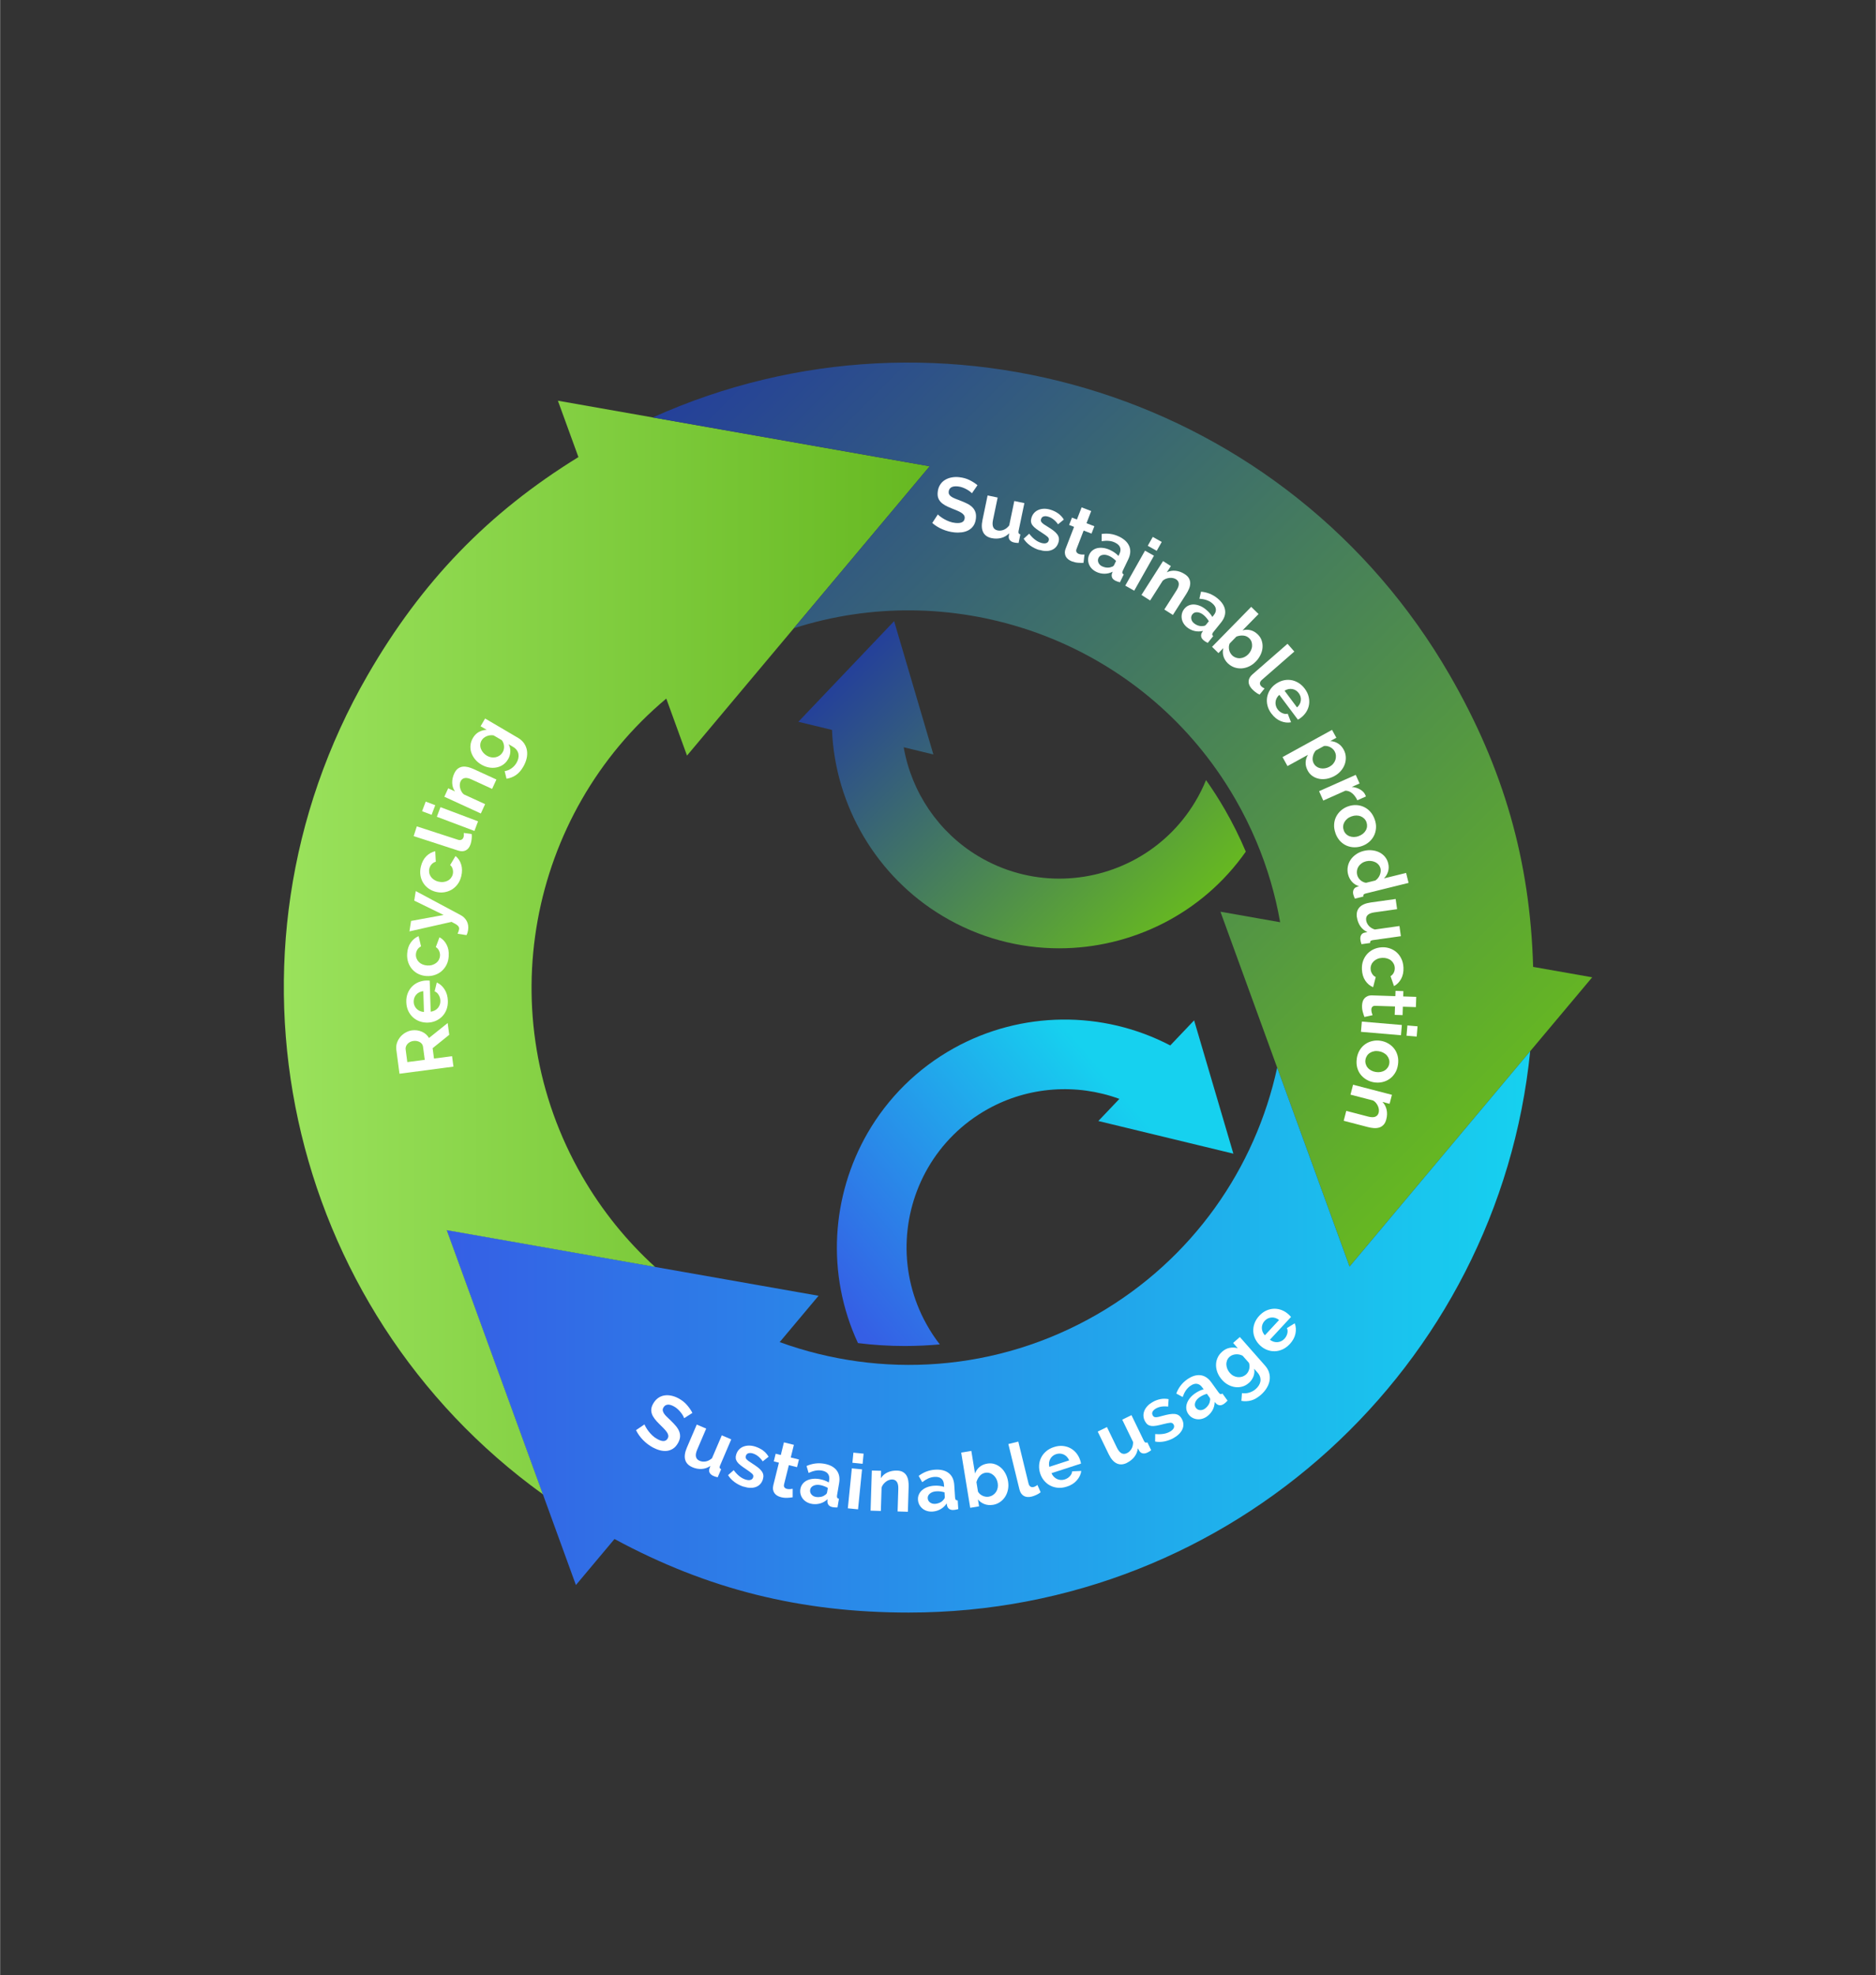 <?xml version="1.0" encoding="UTF-8"?>
<svg xmlns="http://www.w3.org/2000/svg" xmlns:xlink="http://www.w3.org/1999/xlink" version="1.1" width="648" height="682" viewBox="0 0 62258 65535"><rect x="0" y="0" width="62258" height="65535" fill="#333333" stroke="none"/><svg xmlns:xlink="http://www.w3.org/1999/xlink" viewBox="0 0 538.58 566.93" width="62258" height="65535"><defs><style>.cls-1{fill:url(#linear-gradient);}.cls-1,.cls-2,.cls-3,.cls-4,.cls-5,.cls-6,.cls-7,.cls-8{stroke-width:0px;}.cls-2{fill:url(#linear-gradient-6);}.cls-3{fill:url(#linear-gradient-5);}.cls-4{fill:none;}.cls-5{fill:url(#linear-gradient-2);}.cls-6{fill:url(#linear-gradient-3);}.cls-7{fill:#fff;}.cls-8{fill:url(#linear-gradient-4);}</style><linearGradient id="linear-gradient" x1="81.45" y1="271.97" x2="266.9" y2="271.97" gradientUnits="userSpaceOnUse"><stop offset="0" stop-color="#9ae25c"/><stop offset="1" stop-color="#66b821"/></linearGradient><linearGradient id="linear-gradient-2" x1="128.25" y1="395.97" x2="206.73" y2="395.97" xlink:href="#linear-gradient"/><linearGradient id="linear-gradient-3" x1="217.37" y1="89.84" x2="439.27" y2="311.74" gradientUnits="userSpaceOnUse"><stop offset="0" stop-color="#24409a"/><stop offset="1" stop-color="#66b821"/></linearGradient><linearGradient id="linear-gradient-4" x1="249.3" y1="185.67" x2="333.56" y2="269.93" xlink:href="#linear-gradient-3"/><linearGradient id="linear-gradient-5" x1="128.25" y1="382.3" x2="439.33" y2="382.3" gradientUnits="userSpaceOnUse"><stop offset="0" stop-color="#355fe5"/><stop offset="1" stop-color="#16d1ef"/></linearGradient><linearGradient id="linear-gradient-6" x1="242.02" y1="376.07" x2="319.3" y2="310.68" gradientUnits="userSpaceOnUse"><stop offset="0" stop-color="#355fe5"/><stop offset="1" stop-color="#16d1ef"/></linearGradient></defs><g id="Layer_2"><rect class="cls-4" width="538.58" height="566.93"/></g><g id="Layer_1"><path class="cls-1" d="M266.9,133.84l-39.01,46.49-30.67,36.55-5.95-16.36c-39.58,33.12-50.85,90.86-24.16,137.1,5.76,9.97,12.86,18.68,20.96,26.04l-59.82-10.55,27.59,75.8c-73.81-53.16-96.78-154.66-50.32-235.12,15.49-26.83,34.59-46.62,60.52-62.59l-5.89-16.18,27.24,4.8,79.51,14.02Z"/><path class="cls-5" d="M206.73,377.27l-35.55,61.56c-5.33-3.08-10.45-6.39-15.34-9.92l-27.59-75.8,59.82,10.55c5.76,5.24,12.03,9.79,18.66,13.61Z"/><path class="cls-6" d="M457.13,280.52l-17.8,21.21-51.87,61.82-20.78-57.11h0s-16.29-44.75-16.29-44.75l17.14,3.02c-1.37-7.87-3.65-15.67-6.86-23.26-1.73-4.1-3.74-8.14-6.02-12.1-1.69-2.92-3.49-5.74-5.4-8.44-27.46-38.87-76.95-54.82-121.36-40.58l39.01-46.49-79.51-14.02c82.95-37.36,182.37-6.51,228.84,73.97,15.49,26.84,23.08,53.28,23.94,83.74l16.96,2.99Z"/><path class="cls-8" d="M357.67,244.45c-12.57,17.9-32.85,27.74-53.59,27.75-11.45,0-23.04-3.01-33.55-9.32-18.85-11.32-30.77-31.51-31.68-53.37l-9.66-2.33,27.5-28.89,11.27,38.26-8.52-2.06c2.24,12.88,9.98,24.4,21.38,31.24,7.3,4.38,15.34,6.47,23.29,6.47,15.43,0,30.5-7.86,39-22.02,1.22-2.03,2.27-4.12,3.14-6.27,1.91,2.7,3.71,5.52,5.4,8.44,2.28,3.96,4.29,8,6.02,12.1Z"/><path class="cls-3" d="M439.33,301.73c-9.13,90.5-85.54,161.14-178.46,161.13-30.98,0-57.67-6.64-84.47-21.11l-11.08,13.21-9.48-26.05-27.59-75.8,59.82,10.55,46.92,8.27-11.16,13.3c29.02,10.54,62.34,8.67,91.18-7.98,27.51-15.89,45.42-42.03,51.67-70.81l20.78,57.11,51.87-61.82Z"/><path class="cls-2" d="M246.31,385.51c-9.22-19.84-7.6-42.32,2.76-60.29,5.73-9.92,14.13-18.45,24.85-24.39,19.23-10.66,42.67-10.89,62.06-.75l6.85-7.2,11.27,38.26-38.77-9.37,6.04-6.35c-12.27-4.5-26.12-3.56-37.74,2.9-7.44,4.13-13.27,10.05-17.25,16.93-7.71,13.36-8.44,30.34-.43,44.79,1.15,2.07,2.43,4.03,3.86,5.85-3.29.3-6.64.45-10.01.46-4.57,0-9.07-.28-13.49-.84Z"/><path class="cls-7" d="M196.41,407.07c-.04-.14-.14-.35-.29-.64s-.36-.59-.62-.93c-.26-.34-.56-.66-.9-.99s-.72-.6-1.13-.82c-.73-.4-1.35-.57-1.86-.5-.51.07-.9.35-1.17.84-.16.28-.22.55-.18.82.03.26.14.53.32.82s.43.59.76.92c.33.33.71.7,1.16,1.11.57.55,1.07,1.07,1.5,1.58.43.51.75,1.02.96,1.53.21.52.3,1.05.27,1.59-.03.54-.22,1.13-.57,1.76-.4.73-.88,1.28-1.45,1.65-.56.37-1.17.58-1.81.65-.64.06-1.31,0-2.01-.19-.69-.19-1.37-.47-2.04-.83-1.03-.57-1.96-1.28-2.79-2.14-.83-.86-1.49-1.79-1.98-2.8l2.44-1.65c.05.18.18.44.38.8.2.35.45.74.76,1.15.31.41.68.82,1.11,1.23.43.4.91.75,1.44,1.04,1.46.81,2.46.74,2.97-.2.16-.29.22-.59.16-.89-.05-.3-.19-.61-.42-.93-.22-.32-.52-.67-.88-1.04-.37-.37-.78-.78-1.23-1.23-.56-.54-1.02-1.05-1.38-1.53-.37-.48-.63-.95-.79-1.41-.16-.47-.22-.93-.17-1.4.05-.47.22-.96.51-1.49.38-.69.85-1.24,1.4-1.64s1.16-.65,1.81-.76c.65-.11,1.33-.09,2.04.06.71.15,1.4.41,2.1.79.96.53,1.77,1.17,2.41,1.92.64.75,1.15,1.49,1.53,2.24l-2.37,1.51Z"/><path class="cls-7" d="M198.74,421.13c-1.09-.47-1.77-1.17-2.04-2.12-.27-.94-.11-2.1.48-3.48l2.84-6.63,2.71,1.16-2.59,6.05c-.7,1.63-.46,2.7.71,3.2.53.22,1.1.28,1.73.18.63-.11,1.23-.42,1.82-.93l2.81-6.57,2.71,1.16-3.2,7.49c-.12.28-.16.51-.11.67.05.17.19.3.41.41l-.99,2.31c-.29-.06-.53-.12-.72-.19s-.36-.13-.5-.19c-.49-.21-.83-.49-1.04-.84-.21-.35-.26-.73-.14-1.15l.3-.88c-.78.53-1.62.81-2.52.86-.9.05-1.79-.12-2.68-.5Z"/><path class="cls-7" d="M213.42,426.72c-.92-.3-1.77-.74-2.56-1.32-.78-.58-1.4-1.24-1.85-1.99l1.62-1.42c.52.69,1.05,1.26,1.61,1.71s1.15.78,1.78.98c.56.18,1.03.22,1.42.11.39-.11.65-.35.77-.74.13-.39.03-.74-.29-1.04-.32-.3-.86-.71-1.64-1.23-.65-.43-1.19-.81-1.64-1.16s-.78-.68-1.01-1.01c-.23-.33-.37-.67-.41-1.01-.04-.35,0-.73.14-1.15.18-.56.45-1.02.81-1.4.36-.38.79-.66,1.28-.84.49-.19,1.03-.28,1.61-.28.58,0,1.17.1,1.79.3.82.27,1.56.64,2.2,1.11.64.47,1.18,1.07,1.6,1.79l-1.68,1.33c-.42-.6-.86-1.08-1.32-1.45-.46-.37-.95-.63-1.46-.8-.47-.16-.9-.19-1.29-.09-.38.09-.65.35-.79.78-.06.2-.08.37-.04.52.04.15.12.3.26.45.14.15.33.32.57.5s.55.38.92.61c.69.44,1.27.85,1.75,1.21.47.37.84.74,1.1,1.1.26.36.42.73.47,1.11.05.38,0,.8-.14,1.26-.35,1.07-1.02,1.79-2.02,2.16-1,.36-2.18.32-3.54-.12Z"/><path class="cls-7" d="M227.58,429.77c-.43.08-.94.13-1.54.16s-1.2-.03-1.81-.18c-.4-.1-.76-.24-1.08-.43s-.59-.42-.8-.71c-.21-.29-.35-.62-.42-1.01-.07-.39-.04-.83.08-1.33l1.6-6.43-1.47-.37.54-2.2,1.47.37.9-3.63,2.86.71-.9,3.63,2.35.58-.55,2.2-2.35-.58-1.36,5.46c-.1.4-.07.71.1.92.16.21.4.36.7.43.3.08.6.1.91.07.31-.03.56-.06.75-.09v2.41Z"/><path class="cls-7" d="M233.05,431.66c-.55-.09-1.05-.27-1.49-.53-.45-.26-.82-.58-1.11-.97-.29-.38-.5-.81-.62-1.28s-.14-.96-.05-1.48c.09-.54.29-1.01.61-1.43.31-.42.71-.75,1.19-.99.48-.25,1.03-.41,1.66-.49.62-.08,1.29-.06,2,.06.51.09.99.21,1.46.38.47.17.88.36,1.23.59l.11-.65c.12-.75,0-1.37-.35-1.84-.36-.48-.96-.79-1.79-.93-.61-.1-1.22-.09-1.83.03-.62.12-1.26.34-1.94.65l-.58-1.99c1.62-.72,3.28-.94,4.97-.66,1.63.27,2.84.89,3.61,1.84.77.96,1.03,2.19.77,3.71l-.6,3.54c-.05.3-.03.53.05.68s.25.25.5.31l-.42,2.47c-.51.02-.94,0-1.3-.06-.55-.09-.95-.29-1.21-.58-.26-.29-.38-.65-.39-1.07l.04-.64c-.62.58-1.32.98-2.1,1.21-.78.22-1.59.27-2.41.13ZM234.23,429.67c.49.08.97.07,1.44-.02.47-.1.85-.27,1.15-.52.36-.19.56-.44.62-.75l.22-1.3c-.32-.19-.68-.36-1.07-.5-.39-.15-.78-.25-1.15-.32-.75-.13-1.4-.06-1.93.2-.53.26-.85.65-.93,1.17-.08.49.04.93.36,1.32.32.39.76.63,1.3.72Z"/><path class="cls-7" d="M243.4,432.94l1.15-11.47,2.93.29-1.15,11.47-2.93-.29ZM244.71,419.87l.29-2.91,2.93.29-.29,2.91-2.93-.3Z"/><path class="cls-7" d="M260.64,433.93l-2.95-.09.2-6.46c.03-.92-.11-1.6-.42-2.04-.31-.44-.75-.66-1.32-.68-.29,0-.6.04-.91.15-.31.11-.61.26-.88.47s-.53.45-.76.74c-.23.29-.4.6-.51.95l-.21,6.73-2.95-.09.36-11.52,2.66.08-.07,2.13c.45-.72,1.08-1.27,1.9-1.66.82-.38,1.73-.56,2.75-.53.72.02,1.3.17,1.75.45.45.28.79.63,1.02,1.07.24.43.39.92.47,1.47.08.55.11,1.1.09,1.65l-.22,7.19Z"/><path class="cls-7" d="M267.71,433.87c-.56.04-1.08-.02-1.58-.17-.5-.15-.93-.38-1.3-.69-.37-.31-.67-.67-.9-1.1-.22-.43-.36-.9-.39-1.43-.04-.54.05-1.05.27-1.53.21-.48.52-.89.93-1.24.41-.35.91-.64,1.5-.86.59-.22,1.24-.35,1.96-.4.51-.03,1.02-.02,1.51.04.5.06.94.15,1.33.29l-.04-.66c-.05-.76-.3-1.33-.76-1.71-.46-.38-1.11-.55-1.96-.49-.61.04-1.21.19-1.78.44-.57.26-1.15.62-1.74,1.08l-1.02-1.81c1.42-1.08,2.98-1.67,4.69-1.78,1.65-.11,2.96.22,3.93.97s1.5,1.9,1.6,3.44l.23,3.58c.02.31.09.52.21.65s.3.19.55.18l.16,2.5c-.49.13-.92.21-1.29.24-.56.04-.99-.06-1.31-.29-.32-.23-.52-.55-.62-.95l-.11-.63c-.47.71-1.06,1.26-1.77,1.66-.71.4-1.48.62-2.31.68ZM268.41,431.66c.5-.03.96-.15,1.4-.35.43-.2.77-.46,1-.77.3-.27.45-.56.43-.87l-.08-1.32c-.36-.11-.75-.19-1.16-.25-.41-.05-.81-.07-1.19-.04-.76.05-1.37.26-1.83.64-.46.38-.68.83-.64,1.35.03.5.25.9.65,1.2.4.3.88.44,1.44.4Z"/><path class="cls-7" d="M285.05,431.94c-.87.14-1.68.07-2.42-.21-.74-.28-1.37-.73-1.87-1.34l.32,1.98-2.54.42-2.59-15.85,2.91-.48,1.06,6.47c.29-.76.73-1.39,1.33-1.88.6-.49,1.34-.81,2.22-.95.74-.12,1.44-.07,2.1.15.66.22,1.25.56,1.78,1.02s.97,1.04,1.33,1.72c.36.69.6,1.42.73,2.22.13.83.13,1.62-.03,2.37-.15.75-.42,1.43-.81,2.04s-.89,1.12-1.49,1.53c-.6.41-1.28.68-2.03.8ZM283.84,429.6c.46-.08.88-.24,1.24-.48.36-.25.65-.54.88-.89.23-.35.38-.74.47-1.17.08-.43.09-.88.01-1.34s-.22-.89-.43-1.29-.48-.73-.8-1.01c-.32-.27-.68-.48-1.07-.6s-.81-.16-1.24-.09c-.65.11-1.2.42-1.64.93-.44.51-.75,1.1-.93,1.77l.44,2.71c.15.27.34.51.57.71.23.2.49.36.76.49.27.13.56.21.87.26.31.05.6.05.87,0Z"/><path class="cls-7" d="M289.48,414.49l2.87-.7,2.93,12.01c.1.41.28.71.54.89.25.18.57.22.94.13.17-.04.35-.12.54-.22.19-.11.37-.23.54-.36l.92,2.09c-.34.28-.75.53-1.24.76-.49.22-.94.39-1.35.49-.9.22-1.65.15-2.26-.21-.61-.36-1.02-.98-1.24-1.86l-3.18-13.02Z"/><path class="cls-7" d="M306.25,426.72c-.88.29-1.72.39-2.53.32s-1.55-.28-2.22-.63c-.67-.35-1.25-.83-1.75-1.42-.49-.59-.86-1.27-1.11-2.02-.25-.78-.36-1.56-.32-2.34.04-.78.23-1.51.56-2.19.33-.69.81-1.3,1.43-1.84.62-.54,1.38-.96,2.27-1.24.89-.29,1.74-.4,2.54-.32.8.08,1.54.29,2.2.65.66.36,1.23.83,1.71,1.43.48.6.84,1.27,1.08,2.01.06.18.11.36.16.53.05.17.07.32.08.44l-8.47,2.75c.18.42.41.77.69,1.05.28.28.59.5.93.65.34.15.7.24,1.08.25.38.02.74-.03,1.11-.15.56-.18,1.04-.49,1.45-.92.41-.43.63-.9.67-1.41l2.62-.11c-.13.97-.55,1.87-1.27,2.69-.71.83-1.68,1.44-2.91,1.83ZM306.95,419.18c-.34-.8-.86-1.36-1.55-1.68s-1.43-.36-2.2-.11c-.38.12-.71.3-.99.54-.29.24-.52.52-.69.84-.17.32-.29.67-.34,1.06-.05.39-.03.79.08,1.2l5.69-1.85Z"/><path class="cls-7" d="M323.54,419.9c-1.07.52-2.05.57-2.93.15-.89-.42-1.66-1.3-2.31-2.65l-3.15-6.49,2.65-1.29,2.87,5.92c.77,1.6,1.73,2.12,2.88,1.56.52-.25.94-.64,1.27-1.19.33-.54.5-1.21.49-1.99l-3.12-6.43,2.65-1.29,3.55,7.33c.13.28.28.45.44.52.16.07.35.06.58-.04l1.09,2.26c-.24.18-.44.32-.62.42s-.33.18-.47.25c-.48.23-.91.31-1.32.23-.4-.07-.72-.29-.96-.65l-.46-.8c-.12.94-.45,1.76-1.01,2.47s-1.27,1.27-2.14,1.7Z"/><path class="cls-7" d="M337.04,412.71c-.84.48-1.74.82-2.69,1.02-.96.19-1.86.21-2.72.04l.03-2.15c.86.08,1.64.06,2.35-.05s1.35-.33,1.92-.66c.51-.29.85-.62,1.04-.98.18-.36.17-.72-.04-1.07s-.53-.52-.96-.48c-.44.03-1.11.17-2.01.4-.75.2-1.4.34-1.95.44-.55.1-1.03.12-1.43.08-.4-.05-.74-.17-1.03-.37-.29-.2-.54-.49-.76-.87-.29-.51-.46-1.02-.5-1.54-.04-.52.04-1.03.23-1.52.19-.49.48-.95.87-1.38.39-.43.86-.8,1.42-1.13.75-.43,1.51-.73,2.29-.89s1.58-.16,2.41,0l-.14,2.14c-.73-.09-1.38-.08-1.96.01-.58.1-1.1.28-1.57.55-.43.25-.74.55-.93.89-.19.35-.17.72.06,1.11.1.18.22.3.36.38.13.07.3.11.51.11.21,0,.46-.03.75-.09.29-.06.65-.15,1.07-.28.79-.22,1.48-.38,2.07-.48s1.11-.13,1.55-.08c.45.05.83.18,1.14.39s.6.53.84.95c.56.98.65,1.96.25,2.94-.4.98-1.22,1.83-2.46,2.55Z"/><path class="cls-7" d="M346.53,406.56c-.45.33-.93.56-1.43.69-.5.14-.99.17-1.47.11s-.93-.21-1.35-.45c-.42-.24-.78-.58-1.09-1-.32-.44-.51-.92-.59-1.43-.07-.52-.03-1.03.13-1.55.16-.51.43-1.02.81-1.52.38-.5.86-.96,1.45-1.38.42-.3.85-.56,1.3-.78.45-.22.88-.37,1.28-.46l-.39-.54c-.45-.62-.96-.97-1.56-1.05s-1.23.13-1.92.63c-.5.36-.92.8-1.27,1.32-.35.52-.64,1.14-.89,1.84l-1.83-.99c.62-1.66,1.63-3,3.03-4,1.34-.97,2.63-1.39,3.85-1.27s2.28.81,3.18,2.06l2.1,2.91c.18.25.35.4.52.44.17.04.36,0,.57-.14l1.47,2.03c-.34.38-.66.67-.96.88-.45.33-.87.48-1.26.45-.39-.03-.74-.19-1.04-.47l-.43-.48c-.02.85-.23,1.63-.61,2.34-.39.71-.92,1.32-1.6,1.81ZM345.94,404.32c.4-.29.73-.64.99-1.04.26-.4.41-.8.44-1.18.12-.39.08-.71-.1-.96l-.77-1.07c-.36.1-.73.24-1.11.41-.38.18-.72.38-1.04.6-.62.45-1.02.95-1.21,1.51-.19.56-.13,1.06.18,1.49.29.41.69.63,1.19.67.5.04.98-.1,1.43-.42Z"/><path class="cls-7" d="M358.54,396.95c-.58.52-1.21.87-1.89,1.05-.68.19-1.37.23-2.06.14-.7-.1-1.38-.33-2.03-.69-.65-.36-1.24-.84-1.76-1.44-.55-.63-.97-1.3-1.25-2.01s-.42-1.43-.43-2.15c0-.72.13-1.41.43-2.08.29-.67.73-1.26,1.33-1.79.67-.59,1.39-.96,2.17-1.1.77-.14,1.55-.11,2.32.11l-1.34-1.52,1.93-1.7,7.26,8.23c.56.64.95,1.32,1.15,2.04.21.72.25,1.44.14,2.17-.12.73-.38,1.44-.81,2.15-.42.71-.98,1.37-1.67,1.98-.95.83-1.88,1.38-2.8,1.63s-1.87.3-2.83.13l.17-2.23c.69.12,1.39.07,2.09-.14.7-.21,1.34-.56,1.9-1.06.34-.3.63-.64.86-1.01.23-.37.38-.76.45-1.17.07-.41.03-.83-.1-1.26-.13-.43-.38-.85-.75-1.27l-.96-1.09c.15.75.09,1.48-.19,2.21-.28.72-.72,1.35-1.31,1.87ZM357.73,394.53c.24-.21.44-.46.59-.73.15-.27.26-.55.33-.85.07-.3.1-.6.09-.9-.01-.3-.07-.58-.16-.85l-1.82-2.06c-.64-.33-1.31-.46-2.01-.4-.7.07-1.27.3-1.74.71-.34.3-.58.65-.73,1.04-.14.39-.21.8-.19,1.22.02.42.12.84.29,1.25.18.41.42.79.72,1.13.31.35.66.63,1.05.83.39.2.8.32,1.22.36.42.04.83,0,1.23-.12.4-.12.77-.33,1.12-.63Z"/><path class="cls-7" d="M370.28,385.8c-.63.68-1.31,1.18-2.05,1.52-.74.33-1.49.51-2.24.53-.76.02-1.5-.11-2.22-.39-.72-.28-1.37-.69-1.95-1.23-.6-.56-1.07-1.19-1.42-1.88-.34-.7-.54-1.43-.58-2.19-.04-.76.07-1.53.35-2.3.28-.77.73-1.5,1.37-2.19.64-.69,1.33-1.19,2.07-1.52.74-.32,1.49-.49,2.24-.5s1.48.13,2.2.42c.71.29,1.35.7,1.92,1.23.14.13.27.26.39.38.12.12.22.24.29.34l-6.06,6.53c.36.28.73.47,1.11.58.38.11.75.15,1.12.11.37-.03.73-.14,1.06-.3.34-.17.63-.39.89-.67.4-.43.67-.93.82-1.51.14-.58.11-1.09-.11-1.55l2.24-1.38c.36.91.42,1.9.21,2.97-.22,1.07-.77,2.07-1.65,3.02ZM367.22,378.88c-.69-.53-1.41-.77-2.18-.71s-1.42.39-1.97.98c-.27.29-.47.61-.6.96-.13.35-.2.7-.19,1.07,0,.36.08.73.22,1.09.14.36.36.7.65,1.01l4.07-4.39Z"/><path class="cls-7" d="M130.15,306.16l-15.49,2.04-.9-6.85c-.09-.71-.03-1.39.19-2.03.22-.64.54-1.21.97-1.71.43-.5.94-.92,1.52-1.24.58-.33,1.19-.53,1.82-.62,1-.13,1.95,0,2.84.39.89.39,1.57,1,2.04,1.8l5.36-4.3.45,3.38-4.77,3.85.39,2.97,5.19-.68.4,3.01ZM121.92,304.19l-.5-3.77c-.04-.28-.14-.53-.3-.75-.16-.22-.37-.41-.62-.55-.25-.14-.53-.25-.85-.31-.32-.06-.65-.07-1-.02-.36.05-.69.15-.98.31-.29.16-.53.35-.73.57-.2.23-.34.47-.43.75-.09.27-.12.54-.08.8l.48,3.64,5.02-.66Z"/><path class="cls-7" d="M128.55,287.27c.03.92-.1,1.76-.39,2.52-.29.76-.7,1.41-1.23,1.95-.53.54-1.14.97-1.85,1.28-.71.31-1.46.47-2.25.5-.82.03-1.6-.09-2.33-.34-.73-.26-1.38-.64-1.95-1.15-.57-.51-1.02-1.14-1.37-1.88-.35-.74-.53-1.59-.56-2.52-.03-.94.11-1.78.41-2.53.3-.75.71-1.39,1.24-1.93.53-.54,1.14-.95,1.85-1.25.71-.29,1.45-.45,2.23-.48.19,0,.38,0,.55,0s.32.02.44.04l.28,8.91c.45-.06.85-.18,1.2-.37.35-.19.64-.42.88-.71s.42-.61.54-.96c.12-.36.18-.72.16-1.11-.02-.59-.18-1.14-.48-1.65-.3-.51-.69-.86-1.17-1.03l.62-2.55c.89.4,1.64,1.05,2.23,1.97.59.91.91,2.01.95,3.3ZM121.51,284.49c-.86.1-1.55.44-2.05,1.02s-.74,1.27-.72,2.08c.01.4.09.76.25,1.1.15.34.35.64.61.89.26.26.56.46.92.62.36.16.75.24,1.17.26l-.19-5.98Z"/><path class="cls-7" d="M122.43,280.16c-.8-.05-1.56-.24-2.26-.56-.7-.32-1.3-.77-1.81-1.33-.51-.56-.9-1.23-1.17-1.99-.27-.77-.38-1.62-.32-2.56.08-1.26.42-2.31,1.02-3.16.6-.85,1.35-1.47,2.26-1.85l.7,2.93c-.44.22-.79.53-1.04.92-.25.4-.4.84-.43,1.34-.03.42.03.83.18,1.2.15.38.36.71.64,1,.28.29.63.53,1.05.71s.88.29,1.39.32c.51.03.99-.02,1.42-.15.43-.13.81-.33,1.14-.58.32-.25.58-.55.77-.91.19-.36.3-.74.33-1.15.03-.53-.07-1.02-.3-1.49-.23-.46-.54-.79-.91-1l1.06-2.82c.85.45,1.53,1.15,2.03,2.09.5.94.71,2.05.62,3.33-.06.94-.27,1.77-.64,2.49-.37.73-.85,1.33-1.43,1.83s-1.25.86-1.99,1.1c-.74.24-1.51.33-2.3.28Z"/><path class="cls-7" d="M131.35,268.02c.11-.23.2-.47.27-.69.07-.23.12-.42.15-.58.03-.19.02-.37-.03-.54-.05-.17-.15-.33-.31-.49-.16-.16-.39-.33-.69-.51-.3-.18-.68-.38-1.13-.6l-12.09,2.73.47-3,9.35-1.71-8.44-4.12.43-2.74,12.91,6.9c.75.4,1.33.97,1.74,1.72.4.75.53,1.61.38,2.6-.04.23-.09.46-.16.7-.07.23-.17.47-.3.72l-2.52-.39Z"/><path class="cls-7" d="M125.15,256c-.78-.19-1.49-.51-2.12-.95-.63-.44-1.15-.99-1.55-1.63-.4-.64-.67-1.37-.8-2.17-.13-.8-.09-1.66.14-2.57.3-1.22.82-2.2,1.56-2.93.74-.73,1.59-1.2,2.55-1.42l.16,3.01c-.47.14-.87.38-1.19.73-.32.34-.54.76-.66,1.24-.1.41-.11.82-.04,1.21s.23.76.45,1.1c.23.34.53.63.9.88.38.25.81.44,1.31.56.5.12.97.16,1.43.1.45-.05.86-.18,1.22-.37.37-.19.67-.44.92-.76.25-.32.43-.67.53-1.07.12-.51.11-1.02-.03-1.52-.15-.5-.39-.88-.72-1.14l1.54-2.59c.76.59,1.3,1.4,1.62,2.42.32,1.02.33,2.14.03,3.38-.23.91-.58,1.69-1.08,2.34-.49.65-1.07,1.16-1.73,1.54-.66.38-1.38.62-2.15.73s-1.54.06-2.31-.13Z"/><path class="cls-7" d="M118.73,240l.91-2.8,11.76,3.82c.4.13.75.14,1.04.01.29-.12.49-.36.61-.73.05-.17.09-.36.1-.58.01-.22,0-.44-.02-.64l2.26.32c.06.44.06.92-.01,1.45-.06.53-.16,1-.29,1.41-.29.88-.74,1.48-1.36,1.81-.62.33-1.37.35-2.23.07l-12.74-4.14Z"/><path class="cls-7" d="M123.89,233.88l-2.74-1.03,1.04-2.76,2.74,1.03-1.04,2.76ZM136.18,238.51l-10.79-4.07,1.04-2.76,10.79,4.07-1.04,2.76Z"/><path class="cls-7" d="M142.49,223.76l-1.23,2.68-5.88-2.7c-.84-.39-1.52-.52-2.04-.4s-.9.43-1.14.95c-.12.27-.2.56-.22.89-.02.33,0,.66.09,1,.08.34.21.66.38.99s.4.6.68.84l6.12,2.81-1.23,2.68-10.48-4.81,1.11-2.42,1.94.89c-.49-.69-.75-1.49-.79-2.4-.04-.9.16-1.82.58-2.74.3-.65.67-1.13,1.09-1.43.43-.3.89-.48,1.38-.53.49-.05,1,0,1.54.13.53.14,1.05.33,1.56.56l6.54,3Z"/><path class="cls-7" d="M145.83,217.94c-.39.67-.88,1.2-1.47,1.59-.58.39-1.22.65-1.92.77-.7.13-1.41.12-2.14-.02-.73-.14-1.44-.41-2.12-.81-.72-.42-1.33-.93-1.81-1.52-.49-.59-.84-1.23-1.08-1.91-.23-.68-.31-1.38-.24-2.11.07-.73.3-1.43.7-2.11.45-.77,1.02-1.35,1.71-1.72.69-.38,1.44-.58,2.24-.62l-1.75-1.02,1.3-2.22,9.47,5.56c.73.43,1.31.96,1.73,1.58.42.62.69,1.29.81,2.02.12.72.09,1.49-.09,2.29s-.51,1.6-.97,2.4c-.64,1.09-1.35,1.9-2.15,2.42-.79.53-1.68.87-2.65,1.01l-.54-2.17c.69-.11,1.34-.37,1.94-.79s1.09-.95,1.47-1.6c.23-.39.4-.8.5-1.22.1-.42.12-.84.06-1.25-.06-.41-.23-.8-.49-1.17-.26-.37-.63-.69-1.11-.97l-1.25-.74c.38.66.55,1.38.51,2.16s-.26,1.51-.66,2.19ZM144.3,215.9c.16-.28.28-.57.33-.88.06-.31.08-.61.05-.91-.03-.3-.09-.6-.2-.88-.11-.28-.25-.54-.42-.76l-2.37-1.39c-.72-.11-1.39-.03-2.03.25-.64.28-1.12.68-1.43,1.22-.23.39-.35.8-.37,1.21s.05.82.21,1.22.37.76.67,1.09c.3.34.64.62,1.03.85.41.24.83.39,1.26.46.44.07.86.06,1.27-.03s.79-.26,1.13-.5c.35-.24.63-.56.86-.95Z"/><path class="cls-7" d="M279.03,141.59c-.09-.11-.26-.27-.51-.47-.25-.2-.56-.41-.93-.62-.37-.21-.77-.39-1.21-.56-.44-.16-.89-.27-1.36-.32-.83-.09-1.47,0-1.91.26-.44.26-.69.67-.75,1.23-.03.32.01.59.15.82.13.23.33.44.61.63s.63.38,1.06.55.93.37,1.5.58c.74.28,1.4.57,2,.87.59.3,1.09.65,1.48,1.04.39.39.68.85.86,1.36.18.51.24,1.13.16,1.84-.09.83-.32,1.53-.69,2.08-.38.56-.85.99-1.42,1.3-.57.31-1.21.51-1.92.61-.71.09-1.45.1-2.2.02-1.17-.12-2.3-.42-3.4-.89-1.1-.47-2.07-1.07-2.91-1.81l1.61-2.46c.12.15.34.34.66.59.32.25.7.5,1.15.76s.94.49,1.5.7,1.13.34,1.73.4c1.66.17,2.55-.27,2.66-1.34.04-.33-.03-.63-.2-.88-.17-.25-.41-.49-.75-.7-.33-.21-.74-.42-1.22-.62-.48-.2-1.02-.42-1.61-.66-.72-.28-1.34-.57-1.87-.87-.52-.3-.95-.63-1.28-1-.33-.37-.56-.77-.7-1.22-.14-.45-.17-.97-.11-1.57.08-.79.3-1.47.66-2.05.36-.58.81-1.05,1.38-1.4.56-.35,1.19-.6,1.9-.74.71-.14,1.46-.17,2.24-.08,1.09.12,2.08.39,2.96.83.88.44,1.64.93,2.28,1.47l-1.59,2.31Z"/><path class="cls-7" d="M284.69,154.46c-1.16-.24-1.97-.8-2.42-1.67-.45-.87-.52-2.04-.21-3.51l1.47-7.07,2.89.6-1.34,6.44c-.36,1.74.08,2.74,1.33,3,.56.12,1.14.06,1.73-.17s1.13-.65,1.6-1.27l1.46-7,2.89.6-1.66,7.97c-.06.3-.05.53.03.68.08.15.24.26.48.33l-.51,2.46c-.3,0-.55-.02-.74-.04-.2-.03-.37-.06-.53-.09-.52-.11-.91-.31-1.19-.62-.27-.3-.4-.67-.37-1.1l.12-.92c-.66.67-1.43,1.12-2.3,1.34-.87.22-1.78.24-2.73.04Z"/><path class="cls-7" d="M298.35,157.87c-.93-.28-1.79-.71-2.58-1.27-.79-.56-1.42-1.22-1.89-1.96l1.59-1.45c.53.68,1.07,1.25,1.64,1.68.56.44,1.16.76,1.79.95.56.17,1.04.2,1.42.09.39-.11.64-.36.76-.76.12-.39.02-.74-.3-1.04s-.88-.7-1.66-1.2c-.66-.42-1.21-.79-1.66-1.13-.45-.34-.79-.67-1.03-.99s-.38-.66-.43-1.01c-.05-.34,0-.73.12-1.15.17-.56.43-1.03.79-1.42.35-.38.78-.67,1.27-.87.49-.2,1.02-.3,1.6-.31.58,0,1.17.08,1.79.27.83.25,1.57.61,2.22,1.07.65.46,1.19,1.05,1.63,1.76l-1.66,1.36c-.43-.59-.88-1.07-1.35-1.42-.47-.36-.96-.62-1.48-.77-.48-.15-.91-.17-1.29-.07-.38.1-.64.36-.77.8-.06.2-.07.37-.03.52.04.15.13.3.27.45.14.15.33.31.57.49.25.17.56.37.93.59.7.43,1.29.82,1.77,1.18.48.36.85.72,1.12,1.08s.43.72.49,1.1c.06.38.02.8-.12,1.26-.33,1.08-.99,1.81-1.98,2.19-.99.38-2.17.36-3.55-.06Z"/><path class="cls-7" d="M311.05,161.56c-.43.02-.95.01-1.54-.03-.6-.04-1.19-.18-1.78-.4-.38-.15-.72-.33-1.02-.56s-.53-.49-.7-.8-.27-.66-.29-1.05c-.02-.39.06-.83.25-1.31l2.39-6.18-1.42-.55.82-2.11,1.42.55,1.35-3.49,2.75,1.06-1.35,3.49,2.26.87-.82,2.11-2.26-.87-2.03,5.25c-.15.38-.15.69-.01.93.14.23.35.41.64.52.29.11.59.17.9.18s.56.01.75,0l-.29,2.39Z"/><path class="cls-7" d="M314.73,164.13c-.5-.24-.93-.55-1.29-.92-.36-.37-.62-.79-.8-1.24-.17-.45-.26-.92-.25-1.4.01-.48.13-.96.36-1.44.23-.49.56-.89.98-1.2s.89-.52,1.42-.62c.53-.1,1.1-.11,1.73-.01.62.09,1.26.3,1.91.61.46.22.9.48,1.3.77.41.29.75.59,1.02.9l.28-.59c.33-.69.39-1.31.18-1.87-.21-.56-.7-1.02-1.47-1.39-.56-.27-1.15-.43-1.77-.48-.62-.06-1.31-.02-2.04.09v-2.08c1.75-.25,3.41,0,4.96.74,1.49.72,2.48,1.64,2.95,2.77.48,1.13.38,2.39-.28,3.78l-1.55,3.23c-.13.28-.18.5-.14.67.04.17.17.31.39.43l-1.08,2.26c-.49-.12-.91-.26-1.24-.42-.5-.24-.84-.54-1-.89s-.19-.73-.08-1.13l.22-.6c-.75.39-1.54.58-2.35.58-.81,0-1.6-.18-2.35-.54ZM316.41,162.55c.45.21.91.34,1.39.37s.9-.03,1.25-.18c.4-.08.66-.27.8-.54l.57-1.19c-.26-.27-.56-.53-.89-.78s-.67-.46-1.02-.62c-.69-.33-1.32-.44-1.91-.34-.59.1-.99.39-1.22.87-.21.45-.22.91-.02,1.37.2.46.55.81,1.06,1.05Z"/><path class="cls-7" d="M323.06,168.1l5.67-10.04,2.57,1.45-5.67,10.04-2.57-1.45ZM329.52,156.66l1.44-2.55,2.57,1.45-1.44,2.55-2.57-1.45Z"/><path class="cls-7" d="M336.76,176.53l-2.49-1.58,3.48-5.45c.5-.78.72-1.43.68-1.97-.04-.53-.31-.95-.79-1.26-.25-.16-.53-.27-.86-.34s-.66-.08-1-.05c-.34.03-.69.11-1.03.24s-.65.31-.93.56l-3.62,5.68-2.49-1.59,6.2-9.72,2.24,1.43-1.15,1.8c.75-.39,1.58-.54,2.48-.45.9.09,1.78.4,2.63.95.61.39,1.03.81,1.27,1.28.24.47.35.95.33,1.44-.02.49-.13.99-.35,1.5-.21.51-.47,1-.77,1.47l-3.87,6.06Z"/><path class="cls-7" d="M340.8,180.06c-.43-.35-.78-.75-1.04-1.19-.26-.45-.43-.91-.49-1.39-.07-.48-.04-.95.08-1.42.12-.47.35-.91.68-1.32.34-.42.75-.74,1.23-.95.48-.21.99-.3,1.53-.28.54.02,1.1.15,1.68.38.58.23,1.16.58,1.71,1.03.4.32.76.67,1.09,1.05.33.38.59.75.79,1.11l.41-.51c.48-.59.68-1.19.6-1.78s-.45-1.15-1.11-1.69c-.48-.39-1.02-.68-1.61-.87-.6-.2-1.27-.32-2.01-.38l.47-2.02c1.77.16,3.32.78,4.66,1.86,1.29,1.04,2.04,2.16,2.24,3.37.2,1.21-.18,2.41-1.14,3.61l-2.25,2.79c-.19.24-.29.45-.29.62,0,.17.1.34.28.51l-1.57,1.95c-.45-.23-.82-.46-1.11-.69-.43-.35-.69-.71-.77-1.1-.08-.38-.02-.76.18-1.12l.35-.54c-.82.2-1.63.21-2.42.03-.79-.18-1.51-.54-2.17-1.06ZM342.8,178.9c.39.31.81.54,1.27.68s.88.18,1.26.11c.41,0,.71-.11.9-.35l.83-1.03c-.19-.32-.42-.64-.69-.96-.27-.32-.55-.6-.85-.84-.59-.48-1.19-.73-1.78-.77-.59-.03-1.05.15-1.39.57-.31.39-.42.83-.33,1.33.09.5.35.92.79,1.27Z"/><path class="cls-7" d="M352.51,190.4c-.63-.62-1.05-1.31-1.27-2.07-.21-.76-.22-1.53-.02-2.3l-1.4,1.43-1.84-1.8,11.24-11.47,2.11,2.06-4.59,4.68c.79-.22,1.55-.23,2.3-.04.75.19,1.44.6,2.08,1.22.53.52.91,1.12,1.12,1.78.21.66.29,1.34.23,2.04-.06.7-.26,1.4-.6,2.09-.34.69-.79,1.33-1.36,1.9-.58.6-1.23,1.06-1.92,1.38-.7.32-1.41.51-2.12.55-.72.04-1.43-.06-2.11-.3s-1.3-.63-1.85-1.16ZM353.68,188.04c.33.33.71.57,1.12.71.41.15.82.21,1.24.18.41-.03.82-.13,1.22-.32.4-.19.76-.45,1.09-.78.33-.33.59-.71.78-1.11.19-.41.31-.82.34-1.24.03-.42-.02-.83-.14-1.22-.13-.39-.35-.74-.67-1.05-.47-.46-1.04-.72-1.72-.78-.68-.05-1.33.05-1.97.3l-1.92,1.96c-.13.28-.21.57-.23.88-.02.31,0,.61.05.9.06.29.16.58.3.85.14.27.31.51.51.7Z"/><path class="cls-7" d="M369.66,184.8l1.94,2.22-9.32,8.13c-.32.28-.5.57-.54.88s.06.61.31.89c.12.13.27.26.45.38.18.12.37.23.56.31l-1.43,1.77c-.4-.17-.82-.42-1.24-.76-.42-.33-.78-.66-1.06-.98-.61-.7-.89-1.4-.85-2.1.04-.7.4-1.35,1.08-1.95l10.1-8.81Z"/><path class="cls-7" d="M365.02,204.82c-.55-.74-.93-1.5-1.12-2.29-.2-.79-.23-1.56-.12-2.3.12-.75.38-1.45.78-2.11.4-.66.92-1.23,1.56-1.7.66-.49,1.36-.84,2.11-1.06.75-.21,1.5-.27,2.26-.18.76.09,1.49.35,2.2.76.71.41,1.35.99,1.91,1.74.56.75.94,1.52,1.12,2.31.19.79.22,1.55.1,2.29-.12.74-.39,1.44-.8,2.08-.41.65-.93,1.2-1.55,1.67-.15.11-.3.22-.45.32-.15.1-.27.17-.39.22l-5.34-7.13c-.34.31-.59.64-.77.99s-.28.71-.31,1.09,0,.74.11,1.1c.11.36.27.69.5,1,.35.47.8.83,1.34,1.07.54.25,1.06.3,1.55.18l.95,2.45c-.96.19-1.94.08-2.95-.33-1.01-.41-1.9-1.13-2.67-2.16ZM372.38,203.05c.65-.58,1.01-1.25,1.09-2.01.08-.76-.12-1.47-.61-2.11-.24-.32-.52-.57-.83-.77-.32-.19-.66-.32-1.01-.38-.36-.06-.73-.06-1.11.02-.38.08-.75.23-1.11.46l3.58,4.79Z"/><path class="cls-7" d="M375.46,221.21c-.44-.8-.64-1.59-.61-2.37.03-.79.25-1.51.67-2.18l-5.88,3.23-1.42-2.58,14.21-7.81,1.24,2.26-1.73.95c.8.05,1.53.27,2.19.68.67.4,1.21.99,1.63,1.76.38.68.58,1.39.62,2.12s-.06,1.43-.3,2.11c-.24.67-.61,1.31-1.12,1.89-.51.59-1.11,1.08-1.82,1.46-.73.4-1.48.67-2.24.81-.76.13-1.49.14-2.18,0s-1.32-.39-1.89-.78c-.57-.39-1.03-.91-1.38-1.55ZM377.18,219.13c.21.39.49.7.84.93.35.24.72.39,1.13.47.41.08.84.08,1.28,0,.44-.08.87-.22,1.26-.44.42-.23.78-.52,1.07-.86.29-.34.5-.71.63-1.11.13-.4.18-.81.15-1.24-.03-.43-.16-.84-.38-1.24-.13-.24-.31-.47-.54-.68-.22-.21-.47-.38-.75-.52s-.56-.23-.86-.29-.6-.07-.89-.02l-2.37,1.3c-.45.55-.74,1.17-.85,1.85-.12.68-.02,1.3.28,1.86Z"/><path class="cls-7" d="M389.7,229.71c-.38-.81-.86-1.47-1.45-1.98s-1.25-.77-1.97-.78l-6.37,2.84-1.2-2.69,10.53-4.69,1.1,2.47-2.25,1c.45.03.87.1,1.27.23s.77.29,1.12.49c.34.2.64.42.89.67.25.25.44.52.56.8.07.15.12.26.15.33.03.07.06.15.07.22l-2.45,1.09Z"/><path class="cls-7" d="M383.43,239.17c-.32-.88-.45-1.73-.4-2.54.05-.81.25-1.56.59-2.23.34-.67.81-1.26,1.39-1.77.58-.5,1.25-.89,1.99-1.16.76-.27,1.52-.4,2.29-.38.77.02,1.5.18,2.2.49.69.31,1.32.76,1.87,1.35.56.6.99,1.34,1.31,2.22.32.88.45,1.73.39,2.53-.06.81-.25,1.55-.6,2.22-.34.68-.81,1.27-1.39,1.77-.58.5-1.25.89-2.01,1.16-.75.27-1.5.39-2.28.37-.77-.02-1.5-.18-2.19-.48-.69-.3-1.31-.75-1.87-1.34-.55-.6-.99-1.34-1.31-2.22ZM388.03,234.33c-.48.17-.9.4-1.24.69s-.61.61-.81.97-.32.74-.35,1.14c-.04.4.02.8.16,1.2.14.4.35.75.64,1.03.28.29.61.51,1,.66.38.15.8.23,1.25.23.45,0,.92-.08,1.4-.26.47-.17.88-.4,1.23-.68.35-.29.62-.61.82-.97s.32-.74.35-1.14c.03-.4-.02-.8-.16-1.2-.14-.4-.36-.74-.65-1.03-.29-.29-.62-.5-1-.66-.38-.15-.8-.23-1.25-.23-.45,0-.91.08-1.38.25Z"/><path class="cls-7" d="M387.04,251c-.19-.77-.22-1.52-.08-2.25.14-.73.41-1.39.82-1.99.41-.6.94-1.12,1.58-1.56.64-.44,1.37-.76,2.18-.96.81-.2,1.6-.26,2.36-.18.76.08,1.46.27,2.09.58.63.31,1.18.74,1.63,1.28.45.54.77,1.17.94,1.9.2.83.19,1.62-.05,2.38-.24.76-.63,1.4-1.18,1.93l6.37-1.57.71,2.86-12.3,3.04c-.3.07-.5.18-.6.31s-.13.32-.09.57l-2.43.6c-.22-.47-.37-.87-.45-1.18-.13-.51-.1-.96.07-1.36.18-.39.46-.66.87-.8l.69-.24c-.81-.24-1.49-.66-2.03-1.28-.54-.62-.9-1.31-1.09-2.08ZM389.66,251.15c.07.27.18.54.34.8.16.26.36.49.59.69.23.2.48.37.76.5.28.14.56.22.86.25l2.67-.66c.28-.19.53-.42.75-.69.21-.27.38-.56.51-.87.13-.31.21-.63.25-.95.04-.32.03-.62-.04-.91-.11-.43-.29-.8-.57-1.12-.28-.32-.6-.56-.99-.74-.38-.18-.8-.29-1.25-.33-.45-.04-.89,0-1.33.1-.47.12-.89.3-1.25.56-.36.26-.66.55-.89.9-.23.34-.39.73-.46,1.15s-.06.86.05,1.31Z"/><path class="cls-7" d="M389.56,263.27c-.16-1.18.09-2.12.76-2.84.67-.72,1.75-1.18,3.23-1.39l7.15-1,.41,2.92-6.51.92c-1.76.25-2.55,1-2.37,2.27.08.57.33,1.09.74,1.57.42.48,1,.84,1.74,1.08l7.08-1,.41,2.92-8.06,1.13c-.3.04-.51.13-.63.26-.12.13-.16.31-.14.56l-2.48.35c-.1-.28-.17-.52-.21-.71-.04-.19-.07-.37-.1-.53-.07-.52-.01-.96.18-1.33s.5-.6.91-.72l.91-.19c-.86-.4-1.54-.97-2.04-1.71s-.82-1.59-.96-2.55Z"/><path class="cls-7" d="M396.72,271.9c.81-.04,1.57.07,2.3.32.73.25,1.38.62,1.94,1.12.57.5,1.03,1.12,1.38,1.86.36.73.55,1.57.6,2.51.06,1.26-.17,2.34-.67,3.26-.5.91-1.18,1.61-2.04,2.08l-1-2.84c.41-.27.72-.61.93-1.03.21-.42.3-.88.28-1.38-.02-.42-.12-.82-.31-1.17-.18-.36-.43-.67-.74-.93-.31-.26-.69-.45-1.12-.59-.43-.13-.9-.19-1.42-.17-.51.02-.98.12-1.4.3s-.77.41-1.07.7c-.29.28-.52.61-.67.99-.15.37-.22.77-.2,1.18.02.53.18,1.01.46,1.44.28.44.62.73,1.01.89l-.75,2.92c-.9-.36-1.64-.98-2.24-1.86s-.92-1.96-.98-3.24c-.04-.94.08-1.79.37-2.55.29-.76.7-1.42,1.22-1.97.53-.55,1.15-.99,1.86-1.3.71-.32,1.47-.49,2.26-.53Z"/><path class="cls-7" d="M391.73,291.89c-.16-.4-.32-.89-.48-1.47-.16-.58-.22-1.18-.2-1.81.01-.41.08-.79.19-1.15s.29-.67.53-.93c.24-.26.54-.47.9-.62.36-.15.8-.22,1.32-.2l6.62.22.05-1.52,2.26.08-.05,1.52,3.74.12-.1,2.95-3.74-.12-.08,2.42-2.26-.07.08-2.42-5.63-.18c-.41-.01-.7.08-.88.29-.18.21-.27.46-.28.77,0,.31.03.61.12.91.09.3.17.53.24.71l-2.35.52Z"/><path class="cls-7" d="M390.99,293.23l11.49.98-.25,2.94-11.49-.98.25-2.94ZM404.07,294.34l2.92.25-.25,2.94-2.92-.25.25-2.94Z"/><path class="cls-7" d="M389.54,303.8c.14-.93.44-1.74.87-2.43.43-.69.96-1.25,1.59-1.68.62-.43,1.31-.73,2.07-.89.75-.17,1.52-.19,2.3-.06.8.12,1.53.38,2.2.77.67.39,1.23.88,1.7,1.48s.79,1.29,1,2.08c.2.79.23,1.65.09,2.57-.15.93-.43,1.73-.87,2.41-.43.68-.96,1.24-1.59,1.67-.62.43-1.31.73-2.07.89-.75.17-1.53.18-2.32.06-.78-.12-1.51-.38-2.17-.76-.67-.39-1.23-.88-1.7-1.47-.46-.59-.8-1.28-1-2.07-.2-.79-.23-1.65-.09-2.57ZM395.9,301.74c-.51-.08-.98-.08-1.42.01-.44.09-.83.24-1.17.46-.35.22-.63.5-.85.84-.22.34-.37.71-.43,1.13-.07.42-.04.82.07,1.21.11.39.29.74.56,1.06.26.32.59.58.99.8.4.22.85.37,1.35.45.49.08.96.07,1.41-.01.44-.09.84-.24,1.18-.46.35-.22.63-.5.85-.83s.37-.71.43-1.13c.07-.42.04-.83-.08-1.21-.12-.39-.31-.74-.57-1.06-.26-.32-.59-.58-.99-.8s-.84-.37-1.33-.44Z"/><path class="cls-7" d="M385.78,321.71l.74-2.85,6.26,1.63c.89.23,1.59.25,2.08.04.49-.21.81-.58.96-1.14.07-.28.09-.59.06-.92-.04-.33-.12-.65-.26-.97-.14-.32-.32-.62-.55-.9-.23-.29-.5-.52-.82-.71l-6.52-1.69.74-2.85,11.16,2.9-.67,2.58-2.06-.54c.6.6,1,1.34,1.2,2.22.2.88.17,1.82-.09,2.79-.18.7-.46,1.23-.83,1.6-.37.37-.79.63-1.27.76-.47.13-.99.18-1.54.13-.55-.04-1.09-.14-1.63-.28l-6.96-1.81Z"/></g></svg></svg>
